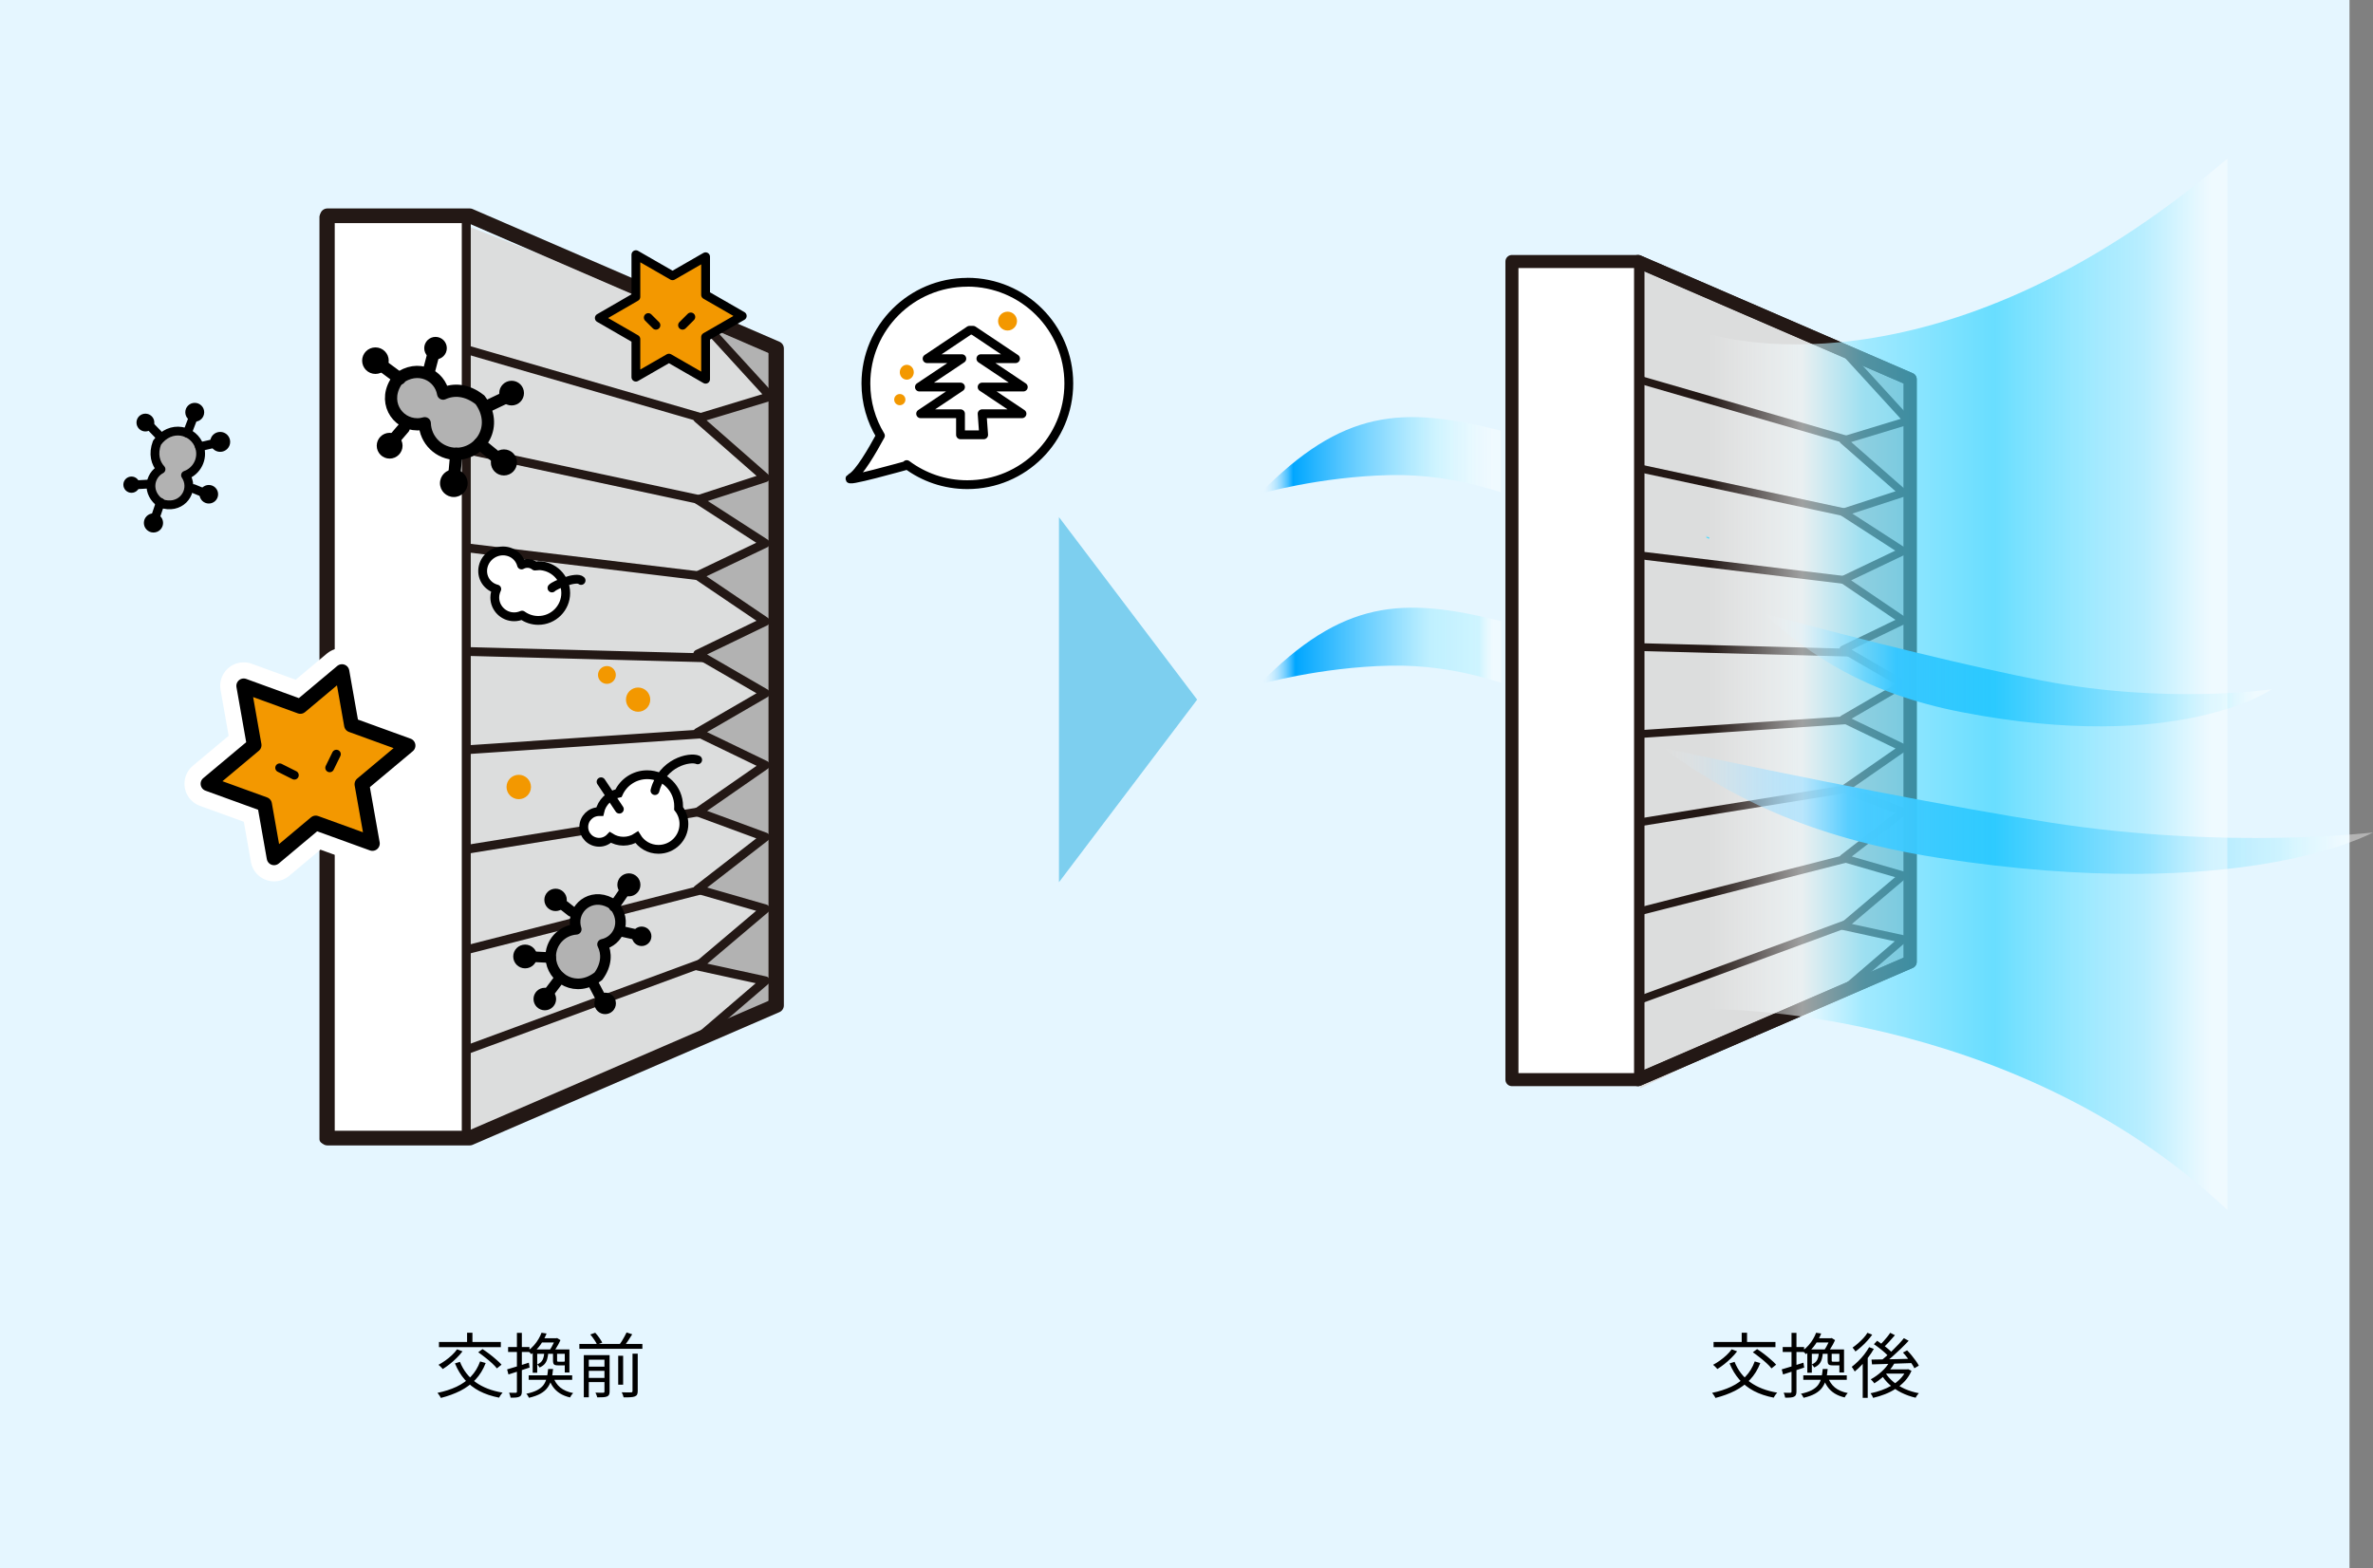 <svg width="404" height="267" viewBox="0 0 404 267" fill="none" xmlns="http://www.w3.org/2000/svg">
<rect x="0" y="0" width="404" height="267" fill="#808080" stroke="none"/>
<rect width="400" height="267" fill="#E5F6FF"/>
<g clip-path="url(#clip0_435_939)">
<path d="M203.812 119.118L180.287 88.042V150.207L203.812 119.118Z" fill="#7DCFEF"/>
<path d="M309.179 59.304V171.02L325.194 163.774V64.566L309.179 59.304Z" fill="#B2B2B2"/>
<path d="M314.544 168.331L324.422 159.843L314.217 157.624L324.422 148.993L314.217 146.042L324.422 138.142L314.217 134.369L324.422 127.279L314.217 122.356L324.422 116.428L314.217 110.501L324.422 105.578L314.217 98.658L324.422 93.787L314.217 87.194L324.422 83.864L314.217 74.92L325.194 71.59L314.217 59.591L279.256 45.985V185.279L314.544 168.331Z" fill="#DCDDDD"/>
<path d="M325.194 163.773L278.863 183.816V44.523L325.194 64.565V163.773Z" stroke="#231815" stroke-width="2.22" stroke-linecap="round" stroke-linejoin="round"/>
<path d="M278.863 64.565L314.282 74.828" stroke="#231815" stroke-width="1.33" stroke-linecap="round" stroke-linejoin="round"/>
<path d="M268.343 77.427L314.281 87.272" stroke="#231815" stroke-width="1.33" stroke-linecap="round" stroke-linejoin="round"/>
<path d="M268.343 93.238L314.281 98.775" stroke="#231815" stroke-width="1.33" stroke-linecap="round" stroke-linejoin="round"/>
<path d="M268.854 109.899L314.792 111.114" stroke="#231815" stroke-width="1.33" stroke-linecap="round" stroke-linejoin="round"/>
<path d="M278.863 125.006L314.282 122.63" stroke="#231815" stroke-width="1.33" stroke-linecap="round" stroke-linejoin="round"/>
<path d="M267.886 141.824L313.824 134.421" stroke="#231815" stroke-width="1.33" stroke-linecap="round" stroke-linejoin="round"/>
<path d="M278.863 155.234L314.23 146.212" stroke="#231815" stroke-width="1.33" stroke-linecap="round" stroke-linejoin="round"/>
<path d="M278.863 170.341L314.23 157.336" stroke="#231815" stroke-width="1.33" stroke-linecap="round" stroke-linejoin="round"/>
<path d="M278.863 44.523H257.365V183.816H278.863V44.523Z" fill="white" stroke="#231815" stroke-width="1.33" stroke-linecap="round" stroke-linejoin="round"/>
<path d="M314.151 168.382L324.03 159.895L313.824 157.675L324.03 149.045L313.824 146.094L324.03 138.194L313.824 134.421L324.03 127.331L313.824 122.408L324.03 116.48L313.824 110.565L324.03 105.63L313.824 98.71L324.03 93.839L313.824 87.245L324.03 83.916L313.824 74.972L324.802 71.642L313.824 59.643" stroke="#231815" stroke-width="1.33" stroke-linecap="round" stroke-linejoin="round"/>
<path d="M257.405 44.523V183.816H278.903L325.221 163.773V64.565L278.903 44.523H257.405Z" stroke="#231815" stroke-width="2.22" stroke-linecap="round" stroke-linejoin="round"/>
<path d="M290.495 91.607C290.744 91.659 291.005 91.711 291.254 91.764C290.992 91.581 290.744 91.385 290.495 91.202V91.594V91.607Z" fill="url(#paint0_radial_435_939)"/>
<path d="M255.495 73.314C238.734 69.083 228.594 69.632 214.424 84.099C214.424 84.099 224.669 81.135 236.693 80.887C242.267 80.769 248.116 81.579 253.716 83.263C254.291 83.433 254.893 83.616 255.508 83.799V73.327L255.495 73.314Z" fill="url(#paint1_linear_435_939)"/>
<path d="M347.542 115.854C336.002 113.621 317.762 109.156 300.295 104.455C307.975 111.467 317.553 118.061 333.974 121.247C371.002 128.428 386.794 117.342 386.794 117.342C386.794 117.342 369.013 120.006 347.542 115.854Z" fill="url(#paint2_linear_435_939)"/>
<path d="M349.138 140.061C333.006 137.567 307.531 132.58 283.103 127.344C293.832 135.178 307.23 142.529 330.179 146.081C381.94 154.098 404 141.733 404 141.733C404 141.733 379.153 144.71 349.138 140.061Z" fill="url(#paint3_linear_435_939)"/>
<path d="M255.56 105.76C238.747 101.53 228.567 102.078 214.345 116.545C214.345 116.545 224.629 113.581 236.679 113.333C242.279 113.216 248.141 114.025 253.754 115.71C254.33 115.879 254.932 116.062 255.56 116.245V105.773V105.76Z" fill="url(#paint4_linear_435_939)"/>
<path d="M379.205 206C341.968 171.02 290.848 171.816 290.848 171.816V56.809C290.848 56.809 329.237 69.697 379.205 27V206Z" fill="url(#paint5_linear_435_939)"/>
<path d="M113.531 53.571V179.52L131.587 171.346V59.512L113.531 53.571Z" fill="#B2B2B2"/>
<path d="M119.589 176.491L130.724 166.92L119.209 164.426L130.724 154.685L119.209 151.356L130.724 142.451L119.209 138.207L130.724 130.216L119.209 124.654L130.724 117.982L119.209 111.296L130.724 105.734L119.209 97.939L130.724 92.455L119.209 85.026L130.724 81.265L119.209 71.172L131.587 67.425L119.209 53.91L79.8 38.568L79.368 193.948L119.589 176.491Z" fill="#DCDDDD"/>
<path d="M131.587 171.346L79.368 193.948V36.923L131.587 59.512V171.346Z" stroke="#231815" stroke-width="1.5" stroke-linecap="round" stroke-linejoin="round"/>
<path d="M79.368 59.512L119.288 71.08" stroke="#231815" stroke-width="1.5" stroke-linecap="round" stroke-linejoin="round"/>
<path d="M67.515 74.005L119.289 85.103" stroke="#231815" stroke-width="1.5" stroke-linecap="round" stroke-linejoin="round"/>
<path d="M67.501 91.828L119.288 98.069" stroke="#231815" stroke-width="1.5" stroke-linecap="round" stroke-linejoin="round"/>
<path d="M68.077 110.617L119.864 111.988" stroke="#231815" stroke-width="1.5" stroke-linecap="round" stroke-linejoin="round"/>
<path d="M79.368 127.657L119.288 124.967" stroke="#231815" stroke-width="1.5" stroke-linecap="round" stroke-linejoin="round"/>
<path d="M66.991 146.616L118.778 138.26" stroke="#231815" stroke-width="1.5" stroke-linecap="round" stroke-linejoin="round"/>
<path d="M79.368 161.723L119.236 151.552" stroke="#231815" stroke-width="1.5" stroke-linecap="round" stroke-linejoin="round"/>
<path d="M79.368 178.762L119.236 164.086" stroke="#231815" stroke-width="1.5" stroke-linecap="round" stroke-linejoin="round"/>
<path d="M79.369 36.923H55.137V193.948H79.369V36.923Z" fill="white" stroke="#231815" stroke-width="1.5" stroke-linecap="round" stroke-linejoin="round"/>
<path d="M119.145 176.543L130.292 166.985L118.778 164.478L130.292 154.738L118.778 151.421L130.292 142.503L118.778 138.26L130.292 130.269L118.778 124.706L130.292 118.034L118.778 111.362L130.292 105.8L118.778 98.004L130.292 92.507L118.778 85.078L130.292 81.331L118.778 71.237L131.143 67.49L118.778 53.963" stroke="#231815" stroke-width="1.5" stroke-linecap="round" stroke-linejoin="round"/>
<path d="M55.738 36.74V193.765H79.97L132.202 171.176V59.329L79.97 36.74H55.738Z" stroke="#231815" stroke-width="2.5" stroke-linecap="round" stroke-linejoin="round"/>
<path d="M115.52 137.633C115.52 137.503 115.534 137.372 115.534 137.242C115.534 134.291 113.139 131.901 110.182 131.901C108.01 131.901 106.139 133.194 105.302 135.048C103.719 135.375 102.462 136.602 102.109 138.182C102.07 138.182 102.044 138.182 102.005 138.182C100.565 138.182 99.388 139.344 99.388 140.793C99.388 142.243 100.552 143.405 102.005 143.405C102.763 143.405 103.431 143.078 103.915 142.569C104.556 142.974 105.315 143.222 106.139 143.222C106.963 143.222 107.762 142.974 108.416 142.543C109.175 143.783 110.535 144.606 112.106 144.606C114.5 144.606 116.436 142.673 116.436 140.284C116.436 139.279 116.096 138.365 115.52 137.633Z" fill="white" stroke="black" stroke-width="1.5" stroke-miterlimit="10"/>
<path d="M111.504 134.604C112.747 129.812 117.444 128.78 118.779 129.368" stroke="black" stroke-width="1.5" stroke-linecap="round" stroke-linejoin="round"/>
<path d="M105.445 137.764L102.331 133.103" stroke="black" stroke-width="1.5" stroke-linecap="round" stroke-linejoin="round"/>
<path d="M91.629 96.333C91.445 96.333 91.249 96.346 91.066 96.373C90.451 95.863 89.535 95.772 88.789 96.19C88.711 95.863 88.567 95.55 88.384 95.263C87.402 93.748 85.322 93.343 83.752 94.362C82.182 95.38 81.698 97.43 82.679 98.945C83.137 99.637 83.817 100.094 84.576 100.29C84.367 100.72 84.236 101.217 84.236 101.726C84.236 103.541 85.715 105.016 87.533 105.016C88.017 105.016 88.462 104.912 88.881 104.729C89.653 105.29 90.608 105.63 91.642 105.63C94.219 105.63 96.313 103.541 96.313 100.969C96.313 98.396 94.219 96.307 91.642 96.307L91.629 96.333Z" fill="white" stroke="black" stroke-width="1.5" stroke-linecap="round" stroke-linejoin="round"/>
<path d="M93.971 100.107C94.416 99.597 98.171 98.057 98.93 98.827Z" fill="white"/>
<path d="M93.971 100.107C94.416 99.597 98.171 98.057 98.93 98.827" stroke="black" stroke-width="1.5" stroke-linecap="round" stroke-linejoin="round"/>
<path d="M120.126 57.384L126.367 53.793L120.126 50.202V43.713L114.499 46.951L108.258 43.36V50.542L102.03 54.145L108.258 57.736V64.213L113.885 60.974L120.126 64.565V57.384Z" fill="#F39800" stroke="black" stroke-width="1.5" stroke-linecap="round" stroke-linejoin="round"/>
<path d="M110.365 54.067L111.674 55.373" stroke="black" stroke-width="1.5" stroke-linecap="round" stroke-linejoin="round"/>
<path d="M116.2 55.373L117.613 53.963" stroke="black" stroke-width="1.5" stroke-linecap="round" stroke-linejoin="round"/>
<path d="M61.613 133.52L69.477 126.939L59.833 123.44L58.224 114.339L51.133 120.28L41.489 116.767L43.269 126.861L35.405 133.441L45.048 136.941L46.658 146.055L53.749 140.114L63.405 143.613L61.613 133.52Z" stroke="white" stroke-width="8" stroke-linecap="round" stroke-linejoin="round"/>
<path d="M61.613 133.52L69.477 126.939L59.833 123.44L58.224 114.339L51.133 120.28L41.489 116.767L43.269 126.861L35.405 133.441L45.048 136.941L46.658 146.055L53.749 140.114L63.405 143.613L61.613 133.52Z" fill="#F39800"/>
<path d="M61.613 133.52L69.477 126.939L59.833 123.44L58.224 114.339L51.133 120.28L41.489 116.767L43.269 126.861L35.405 133.441L45.048 136.941L46.658 146.055L53.749 140.114L63.405 143.613L61.613 133.52Z" stroke="black" stroke-width="2.5" stroke-linecap="round" stroke-linejoin="round"/>
<path d="M47.613 130.726L50.112 131.979" stroke="black" stroke-width="1.5" stroke-linecap="round" stroke-linejoin="round"/>
<path d="M56.131 130.726L57.269 128.401" stroke="black" stroke-width="1.5" stroke-linecap="round" stroke-linejoin="round"/>
<path d="M26.73 75.376C26.011 77.296 26.469 78.862 27.411 79.894C25.409 80.952 24.86 83.942 27.411 85.704C30.577 86.801 32.788 84.138 31.99 81.735C31.886 81.435 31.755 81.16 31.585 80.912C33.547 80.207 34.62 78.066 33.966 76.068C33.024 73.196 29.033 72.164 26.73 75.376Z" fill="#B2B2B2" stroke="black" stroke-width="1.5" stroke-linecap="round" stroke-linejoin="round"/>
<path d="M33.155 71.799C34.044 71.799 34.765 71.08 34.765 70.193C34.765 69.306 34.044 68.587 33.155 68.587C32.266 68.587 31.546 69.306 31.546 70.193C31.546 71.08 32.266 71.799 33.155 71.799Z" fill="black"/>
<path d="M26.129 89.034L27.32 85.522" stroke="black" stroke-width="1.5" stroke-linecap="round" stroke-linejoin="round"/>
<path d="M23.486 82.518L25.135 82.427" stroke="black" stroke-width="1.5" stroke-linecap="round" stroke-linejoin="round"/>
<path d="M34.739 83.929L32.92 83.185" stroke="black" stroke-width="1.5" stroke-linecap="round" stroke-linejoin="round"/>
<path d="M36.832 75.415L33.967 76.068" stroke="black" stroke-width="1.5" stroke-linecap="round" stroke-linejoin="round"/>
<path d="M32.789 71.355L31.873 73.744" stroke="black" stroke-width="1.5" stroke-linecap="round" stroke-linejoin="round"/>
<path d="M25.671 72.66L27.163 74.201" stroke="black" stroke-width="1.5" stroke-linecap="round" stroke-linejoin="round"/>
<path d="M24.755 73.457C25.593 73.457 26.273 72.779 26.273 71.942C26.273 71.106 25.593 70.428 24.755 70.428C23.917 70.428 23.237 71.106 23.237 71.942C23.237 72.779 23.917 73.457 24.755 73.457Z" fill="black"/>
<path d="M37.486 76.93C38.425 76.93 39.187 76.17 39.187 75.233C39.187 74.295 38.425 73.535 37.486 73.535C36.547 73.535 35.785 74.295 35.785 75.233C35.785 76.17 36.547 76.93 37.486 76.93Z" fill="black"/>
<path d="M35.55 85.73C36.424 85.73 37.133 85.023 37.133 84.15C37.133 83.278 36.424 82.57 35.55 82.57C34.676 82.57 33.967 83.278 33.967 84.15C33.967 85.023 34.676 85.73 35.55 85.73Z" fill="black"/>
<path d="M22.387 83.903C23.153 83.903 23.774 83.283 23.774 82.519C23.774 81.754 23.153 81.135 22.387 81.135C21.621 81.135 21 81.754 21 82.519C21 83.283 21.621 83.903 22.387 83.903Z" fill="black"/>
<path d="M26.129 90.666C27.032 90.666 27.764 89.935 27.764 89.034C27.764 88.132 27.032 87.401 26.129 87.401C25.225 87.401 24.493 88.132 24.493 89.034C24.493 89.935 25.225 90.666 26.129 90.666Z" fill="black"/>
<path d="M81.697 68.064C79.473 66.301 77.209 66.21 75.443 67.019C74.906 63.925 71.19 61.927 67.775 64.513C64.962 68.195 67.527 72.242 71.046 72.242C71.491 72.242 71.91 72.177 72.316 72.059C72.407 74.945 74.775 77.269 77.693 77.269C81.893 77.269 84.968 72.464 81.71 68.064H81.697Z" fill="#B2B2B2" stroke="black" stroke-width="2.08" stroke-linecap="round" stroke-linejoin="round"/>
<path d="M85.793 80.951C87.021 80.951 88.017 79.957 88.017 78.731C88.017 77.505 87.021 76.512 85.793 76.512C84.564 76.512 83.568 77.505 83.568 78.731C83.568 79.957 84.564 80.951 85.793 80.951Z" fill="black"/>
<path d="M63.916 61.405L68.051 64.474" stroke="black" stroke-width="2.08" stroke-linecap="round" stroke-linejoin="round"/>
<path d="M73.664 60.739L73.088 62.933" stroke="black" stroke-width="2.08" stroke-linecap="round" stroke-linejoin="round"/>
<path d="M66.978 74.919L68.744 72.856" stroke="black" stroke-width="2.08" stroke-linecap="round" stroke-linejoin="round"/>
<path d="M77.314 81.33L77.681 77.269" stroke="black" stroke-width="2.08" stroke-linecap="round" stroke-linejoin="round"/>
<path d="M84.406 77.765L81.658 75.519" stroke="black" stroke-width="2.08" stroke-linecap="round" stroke-linejoin="round"/>
<path d="M85.754 67.843L83.071 69.122" stroke="black" stroke-width="2.08" stroke-linecap="round" stroke-linejoin="round"/>
<path d="M87.102 69.031C88.265 69.031 89.208 68.089 89.208 66.928C89.208 65.767 88.265 64.826 87.102 64.826C85.938 64.826 84.995 65.767 84.995 66.928C84.995 68.089 85.938 69.031 87.102 69.031Z" fill="black"/>
<path d="M77.262 84.621C78.563 84.621 79.618 83.568 79.618 82.27C79.618 80.972 78.563 79.92 77.262 79.92C75.962 79.92 74.907 80.972 74.907 82.27C74.907 83.568 75.962 84.621 77.262 84.621Z" fill="black"/>
<path d="M66.337 78.079C67.551 78.079 68.535 77.097 68.535 75.885C68.535 74.674 67.551 73.691 66.337 73.691C65.123 73.691 64.139 74.674 64.139 75.885C64.139 77.097 65.123 78.079 66.337 78.079Z" fill="black"/>
<path d="M74.148 61.196C75.21 61.196 76.071 60.337 76.071 59.277C76.071 58.217 75.21 57.357 74.148 57.357C73.086 57.357 72.225 58.217 72.225 59.277C72.225 60.337 73.086 61.196 74.148 61.196Z" fill="black"/>
<path d="M63.916 63.664C65.166 63.664 66.18 62.653 66.18 61.405C66.18 60.158 65.166 59.147 63.916 59.147C62.666 59.147 61.652 60.158 61.652 61.405C61.652 62.653 62.666 63.664 63.916 63.664Z" fill="black"/>
<path d="M101.873 166.214C103.325 164.23 103.325 162.271 102.58 160.782C105.249 160.221 106.858 156.944 104.503 154.071C101.219 151.76 97.791 154.11 97.909 157.14C97.922 157.518 98 157.884 98.105 158.223C95.606 158.393 93.669 160.508 93.761 163.028C93.892 166.658 98.157 169.165 101.873 166.201V166.214Z" fill="#B2B2B2" stroke="black" stroke-width="1.8" stroke-linecap="round" stroke-linejoin="round"/>
<path d="M92.754 172.012C93.816 172.012 94.677 171.152 94.677 170.092C94.677 169.032 93.816 168.173 92.754 168.173C91.691 168.173 90.83 169.032 90.83 170.092C90.83 171.152 91.691 172.012 92.754 172.012Z" fill="black"/>
<path d="M107.067 150.65L104.542 154.319" stroke="black" stroke-width="1.8" stroke-linecap="round" stroke-linejoin="round"/>
<path d="M107.958 159.046L106.034 158.615" stroke="black" stroke-width="1.8" stroke-linecap="round" stroke-linejoin="round"/>
<path d="M95.449 153.732L97.294 155.182" stroke="black" stroke-width="1.8" stroke-linecap="round" stroke-linejoin="round"/>
<path d="M90.215 162.859L93.748 163.042" stroke="black" stroke-width="1.8" stroke-linecap="round" stroke-linejoin="round"/>
<path d="M93.552 168.866L95.397 166.424" stroke="black" stroke-width="1.8" stroke-linecap="round" stroke-linejoin="round"/>
<path d="M102.187 169.714L100.983 167.429" stroke="black" stroke-width="1.8" stroke-linecap="round" stroke-linejoin="round"/>
<path d="M103.025 172.665C104.037 172.665 104.857 171.846 104.857 170.837C104.857 169.827 104.037 169.009 103.025 169.009C102.013 169.009 101.193 169.827 101.193 170.837C101.193 171.846 102.013 172.665 103.025 172.665Z" fill="black"/>
<path d="M89.404 164.87C90.524 164.87 91.432 163.964 91.432 162.846C91.432 161.728 90.524 160.822 89.404 160.822C88.284 160.822 87.376 161.728 87.376 162.846C87.376 163.964 88.284 164.87 89.404 164.87Z" fill="black"/>
<path d="M94.585 155.116C95.64 155.116 96.495 154.263 96.495 153.21C96.495 152.157 95.64 151.304 94.585 151.304C93.53 151.304 92.675 152.157 92.675 153.21C92.675 154.263 93.53 155.116 94.585 155.116Z" fill="black"/>
<path d="M109.24 161.07C110.158 161.07 110.902 160.328 110.902 159.412C110.902 158.496 110.158 157.754 109.24 157.754C108.322 157.754 107.578 158.496 107.578 159.412C107.578 160.328 108.322 161.07 109.24 161.07Z" fill="black"/>
<path d="M107.068 152.61C108.152 152.61 109.031 151.733 109.031 150.651C109.031 149.569 108.152 148.692 107.068 148.692C105.984 148.692 105.105 149.569 105.105 150.651C105.105 151.733 105.984 152.61 107.068 152.61Z" fill="black"/>
<path d="M164.69 48.061C155.152 48.061 147.419 55.778 147.419 65.296C147.419 68.547 148.322 71.59 149.892 74.175C148.479 76.787 146.268 80.586 144.946 81.317C142.892 82.453 154.419 79.215 154.419 79.215L154.367 79.098C157.246 81.252 160.817 82.519 164.69 82.519C174.229 82.519 181.962 74.802 181.962 65.283C181.962 55.765 174.229 48.048 164.69 48.048V48.061Z" fill="white" stroke="black" stroke-width="1.5" stroke-linecap="round" stroke-linejoin="round"/>
<path d="M165.672 56.235L172.895 61.066H166.994L174.216 65.898H167.203L173.994 70.442H167.203L167.465 74.032H163.526V70.442H156.736L163.526 65.898H156.526L163.749 61.066H157.835L165.057 56.235H165.672Z" fill="white" stroke="black" stroke-width="1.5" stroke-linecap="round" stroke-linejoin="round"/>
<path d="M171.533 56.274C172.422 56.274 173.143 55.554 173.143 54.668C173.143 53.781 172.422 53.062 171.533 53.062C170.644 53.062 169.924 53.781 169.924 54.668C169.924 55.554 170.644 56.274 171.533 56.274Z" fill="#F39800"/>
<path d="M154.38 64.643C155.038 64.643 155.571 64.076 155.571 63.377C155.571 62.677 155.038 62.11 154.38 62.11C153.723 62.11 153.189 62.677 153.189 63.377C153.189 64.076 153.723 64.643 154.38 64.643Z" fill="#F39800"/>
<path d="M153.19 68.991C153.717 68.991 154.145 68.565 154.145 68.038C154.145 67.512 153.717 67.085 153.19 67.085C152.662 67.085 152.234 67.512 152.234 68.038C152.234 68.565 152.662 68.991 153.19 68.991Z" fill="#F39800"/>
<path d="M108.638 121.181C109.779 121.181 110.705 120.257 110.705 119.118C110.705 117.978 109.779 117.055 108.638 117.055C107.496 117.055 106.57 117.978 106.57 119.118C106.57 120.257 107.496 121.181 108.638 121.181Z" fill="#F39800"/>
<path d="M88.318 136.066C89.467 136.066 90.398 135.137 90.398 133.99C90.398 132.844 89.467 131.914 88.318 131.914C87.169 131.914 86.237 132.844 86.237 133.99C86.237 135.137 87.169 136.066 88.318 136.066Z" fill="#F39800"/>
<path d="M103.325 116.429C104.164 116.429 104.843 115.751 104.843 114.914C104.843 114.078 104.164 113.399 103.325 113.399C102.487 113.399 101.808 114.078 101.808 114.914C101.808 115.751 102.487 116.429 103.325 116.429Z" fill="#F39800"/>
</g>
<path d="M81.74 231.792L82.688 232.068C82.256 233.18 81.676 234.12 80.948 234.888C80.22 235.656 79.36 236.292 78.368 236.796C77.384 237.292 76.28 237.696 75.056 238.008C75.024 237.928 74.972 237.832 74.9 237.72C74.836 237.616 74.764 237.512 74.684 237.408C74.612 237.304 74.544 237.216 74.48 237.144C75.688 236.896 76.768 236.548 77.72 236.1C78.68 235.644 79.496 235.068 80.168 234.372C80.848 233.668 81.372 232.808 81.74 231.792ZM77.816 229.728L78.74 230.076C78.452 230.46 78.12 230.836 77.744 231.204C77.376 231.572 76.984 231.92 76.568 232.248C76.16 232.568 75.764 232.848 75.38 233.088C75.332 233.024 75.264 232.948 75.176 232.86C75.088 232.764 74.996 232.672 74.9 232.584C74.804 232.496 74.72 232.424 74.648 232.368C75.04 232.16 75.432 231.916 75.824 231.636C76.216 231.356 76.584 231.056 76.928 230.736C77.28 230.408 77.576 230.072 77.816 229.728ZM78.308 231.864C78.868 233.28 79.752 234.432 80.96 235.32C82.176 236.2 83.712 236.796 85.568 237.108C85.504 237.172 85.432 237.256 85.352 237.36C85.28 237.464 85.208 237.568 85.136 237.672C85.072 237.784 85.016 237.88 84.968 237.96C83.696 237.712 82.576 237.336 81.608 236.832C80.64 236.32 79.812 235.672 79.124 234.888C78.444 234.104 77.888 233.184 77.456 232.128L78.308 231.864ZM74.732 228.48H85.268V229.368H74.732V228.48ZM79.52 226.908H80.432V229.044H79.52V226.908ZM81.416 230.232L82.148 229.692C82.532 229.94 82.928 230.22 83.336 230.532C83.744 230.844 84.128 231.16 84.488 231.48C84.856 231.792 85.156 232.08 85.388 232.344L84.596 232.98C84.388 232.708 84.108 232.412 83.756 232.092C83.404 231.764 83.02 231.44 82.604 231.12C82.196 230.792 81.8 230.496 81.416 230.232ZM92.192 226.908L93.056 227.04C92.816 227.648 92.488 228.26 92.072 228.876C91.656 229.492 91.116 230.056 90.452 230.568C90.388 230.472 90.292 230.368 90.164 230.256C90.044 230.144 89.936 230.06 89.84 230.004C90.248 229.716 90.604 229.396 90.908 229.044C91.22 228.692 91.48 228.332 91.688 227.964C91.904 227.596 92.072 227.244 92.192 226.908ZM92.24 227.844H94.82V228.564H91.808L92.24 227.844ZM92.66 230.22H93.344C93.32 230.652 93.26 231.036 93.164 231.372C93.076 231.7 92.932 231.984 92.732 232.224C92.532 232.456 92.244 232.656 91.868 232.824C91.828 232.744 91.764 232.652 91.676 232.548C91.596 232.436 91.52 232.356 91.448 232.308C91.904 232.116 92.212 231.856 92.372 231.528C92.54 231.2 92.636 230.764 92.66 230.22ZM94.148 230.244H94.844V231.636C94.844 231.724 94.86 231.78 94.892 231.804C94.924 231.828 95 231.84 95.12 231.84C95.16 231.84 95.232 231.84 95.336 231.84C95.448 231.84 95.56 231.84 95.672 231.84C95.792 231.84 95.876 231.84 95.924 231.84C96.004 231.84 96.06 231.836 96.092 231.828C96.124 231.812 96.144 231.788 96.152 231.756C96.224 231.812 96.32 231.86 96.44 231.9C96.56 231.94 96.668 231.972 96.764 231.996C96.732 232.164 96.656 232.284 96.536 232.356C96.424 232.428 96.256 232.464 96.032 232.464C96 232.464 95.936 232.464 95.84 232.464C95.752 232.464 95.652 232.464 95.54 232.464C95.428 232.464 95.324 232.464 95.228 232.464C95.14 232.464 95.076 232.464 95.036 232.464C94.796 232.464 94.612 232.444 94.484 232.404C94.356 232.356 94.268 232.272 94.22 232.152C94.172 232.032 94.148 231.86 94.148 231.636V230.244ZM90.008 234.156H97.412V234.924H90.008V234.156ZM94.172 234.408C94.412 235.144 94.812 235.748 95.372 236.22C95.94 236.684 96.676 237.004 97.58 237.18C97.484 237.268 97.384 237.384 97.28 237.528C97.184 237.68 97.108 237.812 97.052 237.924C96.396 237.772 95.824 237.544 95.336 237.24C94.856 236.936 94.456 236.56 94.136 236.112C93.816 235.656 93.564 235.128 93.38 234.528L94.172 234.408ZM91.46 229.752H96.404V230.496H91.46V233.712H90.692V229.752H90.704H91.46ZM96.152 229.752H96.944V233.676H96.152V229.752ZM94.532 227.844H94.712L94.844 227.808L95.42 228.168C95.316 228.408 95.192 228.656 95.048 228.912C94.904 229.168 94.756 229.416 94.604 229.656C94.452 229.888 94.304 230.096 94.16 230.28C94.088 230.224 93.992 230.16 93.872 230.088C93.752 230.016 93.644 229.96 93.548 229.92C93.668 229.744 93.792 229.544 93.92 229.32C94.048 229.096 94.164 228.868 94.268 228.636C94.38 228.396 94.468 228.184 94.532 228V227.844ZM93.32 233.076H94.16C94.104 233.732 94.008 234.324 93.872 234.852C93.736 235.38 93.52 235.844 93.224 236.244C92.936 236.644 92.536 236.988 92.024 237.276C91.512 237.564 90.856 237.8 90.056 237.984C90.016 237.88 89.952 237.76 89.864 237.624C89.776 237.488 89.688 237.38 89.6 237.3C90.344 237.14 90.952 236.94 91.424 236.7C91.896 236.452 92.26 236.16 92.516 235.824C92.772 235.48 92.956 235.08 93.068 234.624C93.188 234.168 93.272 233.652 93.32 233.076ZM86.336 233.148C86.8 233.012 87.36 232.844 88.016 232.644C88.68 232.436 89.352 232.224 90.032 232.008L90.164 232.836C89.54 233.044 88.912 233.252 88.28 233.46C87.648 233.668 87.076 233.852 86.564 234.012L86.336 233.148ZM86.504 229.344H90.14V230.184H86.504V229.344ZM88.004 226.932H88.844V236.916C88.844 237.156 88.812 237.344 88.748 237.48C88.692 237.616 88.588 237.72 88.436 237.792C88.292 237.864 88.1 237.912 87.86 237.936C87.62 237.96 87.308 237.968 86.924 237.96C86.916 237.856 86.884 237.72 86.828 237.552C86.78 237.392 86.728 237.248 86.672 237.12C86.928 237.128 87.16 237.132 87.368 237.132C87.584 237.14 87.728 237.14 87.8 237.132C87.872 237.132 87.924 237.116 87.956 237.084C87.988 237.06 88.004 237.004 88.004 236.916V226.932ZM98.636 228.816H109.364V229.644H98.636V228.816ZM99.872 232.68H103.244V233.388H99.872V232.68ZM99.872 234.6H103.244V235.308H99.872V234.6ZM105.248 230.832H106.088V235.752H105.248V230.832ZM102.908 230.724H103.784V236.928C103.784 237.152 103.752 237.328 103.688 237.456C103.632 237.584 103.52 237.684 103.352 237.756C103.184 237.828 102.964 237.872 102.692 237.888C102.428 237.904 102.092 237.912 101.684 237.912C101.66 237.8 101.616 237.664 101.552 237.504C101.496 237.352 101.436 237.22 101.372 237.108C101.676 237.116 101.952 237.12 102.2 237.12C102.448 237.128 102.612 237.128 102.692 237.12C102.78 237.12 102.836 237.104 102.86 237.072C102.892 237.04 102.908 236.988 102.908 236.916V230.724ZM107.684 230.472H108.572V236.844C108.572 237.1 108.536 237.296 108.464 237.432C108.392 237.576 108.26 237.684 108.068 237.756C107.884 237.828 107.636 237.872 107.324 237.888C107.02 237.912 106.636 237.92 106.172 237.912C106.148 237.792 106.104 237.648 106.04 237.48C105.976 237.32 105.912 237.176 105.848 237.048C106.208 237.064 106.536 237.072 106.832 237.072C107.128 237.072 107.328 237.068 107.432 237.06C107.528 237.06 107.592 237.044 107.624 237.012C107.664 236.98 107.684 236.92 107.684 236.832V230.472ZM100.496 227.208L101.336 226.908C101.568 227.156 101.796 227.44 102.02 227.76C102.244 228.08 102.416 228.356 102.536 228.588L101.648 228.924C101.552 228.692 101.392 228.416 101.168 228.096C100.952 227.768 100.728 227.472 100.496 227.208ZM106.676 226.86L107.636 227.172C107.412 227.548 107.168 227.928 106.904 228.312C106.648 228.696 106.412 229.028 106.196 229.308L105.392 229.02C105.544 228.82 105.7 228.596 105.86 228.348C106.02 228.092 106.168 227.836 106.304 227.58C106.448 227.316 106.572 227.076 106.676 226.86ZM99.392 230.724H103.196V231.492H100.244V237.9H99.392V230.724Z" fill="black"/>
<path d="M298.74 231.792L299.688 232.068C299.256 233.18 298.676 234.12 297.948 234.888C297.22 235.656 296.36 236.292 295.368 236.796C294.384 237.292 293.28 237.696 292.056 238.008C292.024 237.928 291.972 237.832 291.9 237.72C291.836 237.616 291.764 237.512 291.684 237.408C291.612 237.304 291.544 237.216 291.48 237.144C292.688 236.896 293.768 236.548 294.72 236.1C295.68 235.644 296.496 235.068 297.168 234.372C297.848 233.668 298.372 232.808 298.74 231.792ZM294.816 229.728L295.74 230.076C295.452 230.46 295.12 230.836 294.744 231.204C294.376 231.572 293.984 231.92 293.568 232.248C293.16 232.568 292.764 232.848 292.38 233.088C292.332 233.024 292.264 232.948 292.176 232.86C292.088 232.764 291.996 232.672 291.9 232.584C291.804 232.496 291.72 232.424 291.648 232.368C292.04 232.16 292.432 231.916 292.824 231.636C293.216 231.356 293.584 231.056 293.928 230.736C294.28 230.408 294.576 230.072 294.816 229.728ZM295.308 231.864C295.868 233.28 296.752 234.432 297.96 235.32C299.176 236.2 300.712 236.796 302.568 237.108C302.504 237.172 302.432 237.256 302.352 237.36C302.28 237.464 302.208 237.568 302.136 237.672C302.072 237.784 302.016 237.88 301.968 237.96C300.696 237.712 299.576 237.336 298.608 236.832C297.64 236.32 296.812 235.672 296.124 234.888C295.444 234.104 294.888 233.184 294.456 232.128L295.308 231.864ZM291.732 228.48H302.268V229.368H291.732V228.48ZM296.52 226.908H297.432V229.044H296.52V226.908ZM298.416 230.232L299.148 229.692C299.532 229.94 299.928 230.22 300.336 230.532C300.744 230.844 301.128 231.16 301.488 231.48C301.856 231.792 302.156 232.08 302.388 232.344L301.596 232.98C301.388 232.708 301.108 232.412 300.756 232.092C300.404 231.764 300.02 231.44 299.604 231.12C299.196 230.792 298.8 230.496 298.416 230.232ZM309.192 226.908L310.056 227.04C309.816 227.648 309.488 228.26 309.072 228.876C308.656 229.492 308.116 230.056 307.452 230.568C307.388 230.472 307.292 230.368 307.164 230.256C307.044 230.144 306.936 230.06 306.84 230.004C307.248 229.716 307.604 229.396 307.908 229.044C308.22 228.692 308.48 228.332 308.688 227.964C308.904 227.596 309.072 227.244 309.192 226.908ZM309.24 227.844H311.82V228.564H308.808L309.24 227.844ZM309.66 230.22H310.344C310.32 230.652 310.26 231.036 310.164 231.372C310.076 231.7 309.932 231.984 309.732 232.224C309.532 232.456 309.244 232.656 308.868 232.824C308.828 232.744 308.764 232.652 308.676 232.548C308.596 232.436 308.52 232.356 308.448 232.308C308.904 232.116 309.212 231.856 309.372 231.528C309.54 231.2 309.636 230.764 309.66 230.22ZM311.148 230.244H311.844V231.636C311.844 231.724 311.86 231.78 311.892 231.804C311.924 231.828 312 231.84 312.12 231.84C312.16 231.84 312.232 231.84 312.336 231.84C312.448 231.84 312.56 231.84 312.672 231.84C312.792 231.84 312.876 231.84 312.924 231.84C313.004 231.84 313.06 231.836 313.092 231.828C313.124 231.812 313.144 231.788 313.152 231.756C313.224 231.812 313.32 231.86 313.44 231.9C313.56 231.94 313.668 231.972 313.764 231.996C313.732 232.164 313.656 232.284 313.536 232.356C313.424 232.428 313.256 232.464 313.032 232.464C313 232.464 312.936 232.464 312.84 232.464C312.752 232.464 312.652 232.464 312.54 232.464C312.428 232.464 312.324 232.464 312.228 232.464C312.14 232.464 312.076 232.464 312.036 232.464C311.796 232.464 311.612 232.444 311.484 232.404C311.356 232.356 311.268 232.272 311.22 232.152C311.172 232.032 311.148 231.86 311.148 231.636V230.244ZM307.008 234.156H314.412V234.924H307.008V234.156ZM311.172 234.408C311.412 235.144 311.812 235.748 312.372 236.22C312.94 236.684 313.676 237.004 314.58 237.18C314.484 237.268 314.384 237.384 314.28 237.528C314.184 237.68 314.108 237.812 314.052 237.924C313.396 237.772 312.824 237.544 312.336 237.24C311.856 236.936 311.456 236.56 311.136 236.112C310.816 235.656 310.564 235.128 310.38 234.528L311.172 234.408ZM308.46 229.752H313.404V230.496H308.46V233.712H307.692V229.752H307.704H308.46ZM313.152 229.752H313.944V233.676H313.152V229.752ZM311.532 227.844H311.712L311.844 227.808L312.42 228.168C312.316 228.408 312.192 228.656 312.048 228.912C311.904 229.168 311.756 229.416 311.604 229.656C311.452 229.888 311.304 230.096 311.16 230.28C311.088 230.224 310.992 230.16 310.872 230.088C310.752 230.016 310.644 229.96 310.548 229.92C310.668 229.744 310.792 229.544 310.92 229.32C311.048 229.096 311.164 228.868 311.268 228.636C311.38 228.396 311.468 228.184 311.532 228V227.844ZM310.32 233.076H311.16C311.104 233.732 311.008 234.324 310.872 234.852C310.736 235.38 310.52 235.844 310.224 236.244C309.936 236.644 309.536 236.988 309.024 237.276C308.512 237.564 307.856 237.8 307.056 237.984C307.016 237.88 306.952 237.76 306.864 237.624C306.776 237.488 306.688 237.38 306.6 237.3C307.344 237.14 307.952 236.94 308.424 236.7C308.896 236.452 309.26 236.16 309.516 235.824C309.772 235.48 309.956 235.08 310.068 234.624C310.188 234.168 310.272 233.652 310.32 233.076ZM303.336 233.148C303.8 233.012 304.36 232.844 305.016 232.644C305.68 232.436 306.352 232.224 307.032 232.008L307.164 232.836C306.54 233.044 305.912 233.252 305.28 233.46C304.648 233.668 304.076 233.852 303.564 234.012L303.336 233.148ZM303.504 229.344H307.14V230.184H303.504V229.344ZM305.004 226.932H305.844V236.916C305.844 237.156 305.812 237.344 305.748 237.48C305.692 237.616 305.588 237.72 305.436 237.792C305.292 237.864 305.1 237.912 304.86 237.936C304.62 237.96 304.308 237.968 303.924 237.96C303.916 237.856 303.884 237.72 303.828 237.552C303.78 237.392 303.728 237.248 303.672 237.12C303.928 237.128 304.16 237.132 304.368 237.132C304.584 237.14 304.728 237.14 304.8 237.132C304.872 237.132 304.924 237.116 304.956 237.084C304.988 237.06 305.004 237.004 305.004 236.916V226.932ZM321.732 231.804L322.56 232.056C322.296 232.528 321.976 232.976 321.6 233.4C321.224 233.824 320.824 234.216 320.4 234.576C319.976 234.936 319.544 235.252 319.104 235.524C319.064 235.46 319.008 235.388 318.936 235.308C318.864 235.22 318.788 235.132 318.708 235.044C318.628 234.956 318.556 234.888 318.492 234.84C319.132 234.496 319.744 234.06 320.328 233.532C320.92 233.004 321.388 232.428 321.732 231.804ZM321.804 226.92L322.608 227.328C322.304 227.688 321.976 228.06 321.624 228.444C321.28 228.82 320.96 229.144 320.664 229.416L320.016 229.044C320.216 228.852 320.424 228.632 320.64 228.384C320.864 228.136 321.08 227.884 321.288 227.628C321.496 227.372 321.668 227.136 321.804 226.92ZM324.132 227.832L324.948 228.276C324.548 228.708 324.104 229.16 323.616 229.632C323.136 230.096 322.648 230.548 322.152 230.988C321.664 231.42 321.2 231.796 320.76 232.116L320.148 231.72C320.476 231.472 320.82 231.188 321.18 230.868C321.54 230.548 321.896 230.216 322.248 229.872C322.608 229.52 322.948 229.172 323.268 228.828C323.596 228.476 323.884 228.144 324.132 227.832ZM319.032 228.864L319.584 228.276C319.88 228.476 320.192 228.696 320.52 228.936C320.856 229.176 321.168 229.42 321.456 229.668C321.744 229.908 321.972 230.132 322.14 230.34L321.576 230.988C321.4 230.788 321.172 230.56 320.892 230.304C320.612 230.048 320.308 229.796 319.98 229.548C319.66 229.292 319.344 229.064 319.032 228.864ZM323.976 230.28L324.684 229.908C324.94 230.164 325.196 230.448 325.452 230.76C325.708 231.072 325.944 231.38 326.16 231.684C326.384 231.988 326.556 232.264 326.676 232.512L325.92 232.956C325.808 232.708 325.644 232.432 325.428 232.128C325.22 231.816 324.988 231.5 324.732 231.18C324.484 230.852 324.232 230.552 323.976 230.28ZM318.624 231.48C319.2 231.472 319.868 231.46 320.628 231.444C321.396 231.428 322.212 231.412 323.076 231.396C323.948 231.372 324.816 231.348 325.68 231.324L325.644 232.068C324.812 232.092 323.976 232.12 323.136 232.152C322.296 232.184 321.496 232.212 320.736 232.236C319.976 232.26 319.3 232.28 318.708 232.296L318.624 231.48ZM320.952 233.676C321.304 234.252 321.764 234.78 322.332 235.26C322.908 235.732 323.564 236.136 324.3 236.472C325.044 236.8 325.84 237.044 326.688 237.204C326.624 237.268 326.556 237.344 326.484 237.432C326.412 237.528 326.344 237.62 326.28 237.708C326.224 237.804 326.176 237.892 326.136 237.972C325.272 237.772 324.464 237.484 323.712 237.108C322.96 236.732 322.288 236.276 321.696 235.74C321.104 235.204 320.612 234.6 320.22 233.928L320.952 233.676ZM321.228 233.148H324.804V233.868H320.604L321.228 233.148ZM324.516 233.148H324.696L324.852 233.112L325.428 233.388C325.148 234.036 324.78 234.612 324.324 235.116C323.868 235.612 323.348 236.048 322.764 236.424C322.188 236.8 321.572 237.116 320.916 237.372C320.26 237.628 319.588 237.836 318.9 237.996C318.86 237.884 318.796 237.748 318.708 237.588C318.62 237.436 318.536 237.312 318.456 237.216C319.096 237.088 319.724 236.912 320.34 236.688C320.964 236.464 321.548 236.192 322.092 235.872C322.636 235.544 323.116 235.164 323.532 234.732C323.956 234.3 324.284 233.82 324.516 233.292V233.148ZM318.216 229.368L319.02 229.656C318.748 230.136 318.432 230.612 318.072 231.084C317.72 231.548 317.344 231.988 316.944 232.404C316.552 232.82 316.16 233.188 315.768 233.508C315.736 233.444 315.688 233.364 315.624 233.268C315.568 233.164 315.504 233.06 315.432 232.956C315.368 232.852 315.308 232.772 315.252 232.716C315.62 232.436 315.984 232.12 316.344 231.768C316.712 231.408 317.056 231.024 317.376 230.616C317.696 230.2 317.976 229.784 318.216 229.368ZM317.928 226.92L318.744 227.244C318.512 227.572 318.236 227.912 317.916 228.264C317.604 228.616 317.272 228.948 316.92 229.26C316.576 229.572 316.232 229.852 315.888 230.1C315.856 230.036 315.808 229.964 315.744 229.884C315.688 229.804 315.628 229.724 315.564 229.644C315.5 229.556 315.444 229.488 315.396 229.44C315.708 229.224 316.024 228.976 316.344 228.696C316.672 228.408 316.976 228.112 317.256 227.808C317.536 227.504 317.76 227.208 317.928 226.92ZM317.124 231.6L317.856 230.856L317.976 230.916V237.996H317.124V231.6Z" fill="black"/>
<defs>
<radialGradient id="paint0_radial_435_939" cx="0" cy="0" r="1" gradientUnits="userSpaceOnUse" gradientTransform="translate(290.875 91.489) scale(0.34 0.339)">
<stop stop-color="white" stop-opacity="0"/>
<stop offset="0.33" stop-color="#15CEFF"/>
<stop offset="0.56" stop-color="white" stop-opacity="0.12"/>
<stop offset="0.68" stop-color="#3ED7FF" stop-opacity="0.81"/>
<stop offset="0.97" stop-color="white" stop-opacity="0.4"/>
<stop offset="1" stop-color="#55DCFF" stop-opacity="0.52"/>
</radialGradient>
<linearGradient id="paint1_linear_435_939" x1="214.424" y1="77.557" x2="255.495" y2="77.557" gradientUnits="userSpaceOnUse">
<stop stop-color="white" stop-opacity="0"/>
<stop offset="0.14" stop-color="#00A6FF"/>
<stop offset="0.73" stop-color="#C4F3FF" stop-opacity="0.7"/>
<stop offset="0.97" stop-color="white" stop-opacity="0.4"/>
</linearGradient>
<linearGradient id="paint2_linear_435_939" x1="300.308" y1="114.065" x2="386.794" y2="114.065" gradientUnits="userSpaceOnUse">
<stop stop-color="white" stop-opacity="0"/>
<stop offset="0.26" stop-color="#00A6FF"/>
<stop offset="0.9" stop-color="#C4F3FF" stop-opacity="0.7"/>
<stop offset="0.97" stop-color="white" stop-opacity="0.4"/>
</linearGradient>
<linearGradient id="paint3_linear_435_939" x1="283.103" y1="138.064" x2="404" y2="138.064" gradientUnits="userSpaceOnUse">
<stop stop-color="white" stop-opacity="0"/>
<stop offset="0.26" stop-color="#00A6FF"/>
<stop offset="0.87" stop-color="#C4F3FF" stop-opacity="0.7"/>
<stop offset="0.97" stop-color="white" stop-opacity="0.4"/>
</linearGradient>
<linearGradient id="paint4_linear_435_939" x1="214.345" y1="110.004" x2="255.56" y2="110.004" gradientUnits="userSpaceOnUse">
<stop stop-color="white" stop-opacity="0"/>
<stop offset="0.15" stop-color="#00A6FF"/>
<stop offset="0.7" stop-color="#BAEFFF" stop-opacity="0.9"/>
<stop offset="0.91" stop-color="#C4F3FF" stop-opacity="0.7"/>
<stop offset="0.97" stop-color="white" stop-opacity="0.4"/>
</linearGradient>
<linearGradient id="paint5_linear_435_939" x1="290.861" y1="116.507" x2="379.205" y2="116.507" gradientUnits="userSpaceOnUse">
<stop stop-color="white" stop-opacity="0"/>
<stop offset="0.18" stop-color="#F2FCFF" stop-opacity="0.6"/>
<stop offset="0.3" stop-color="#73E2FF" stop-opacity="0.6"/>
<stop offset="0.55" stop-color="#15CEFF" stop-opacity="0.6"/>
<stop offset="0.84" stop-color="#83E5FF" stop-opacity="0.45"/>
<stop offset="0.97" stop-color="white" stop-opacity="0.4"/>
</linearGradient>
<clipPath id="clip0_435_939">
<rect width="383" height="179" fill="white" transform="translate(21 27)"/>
</clipPath>
</defs>
</svg>
